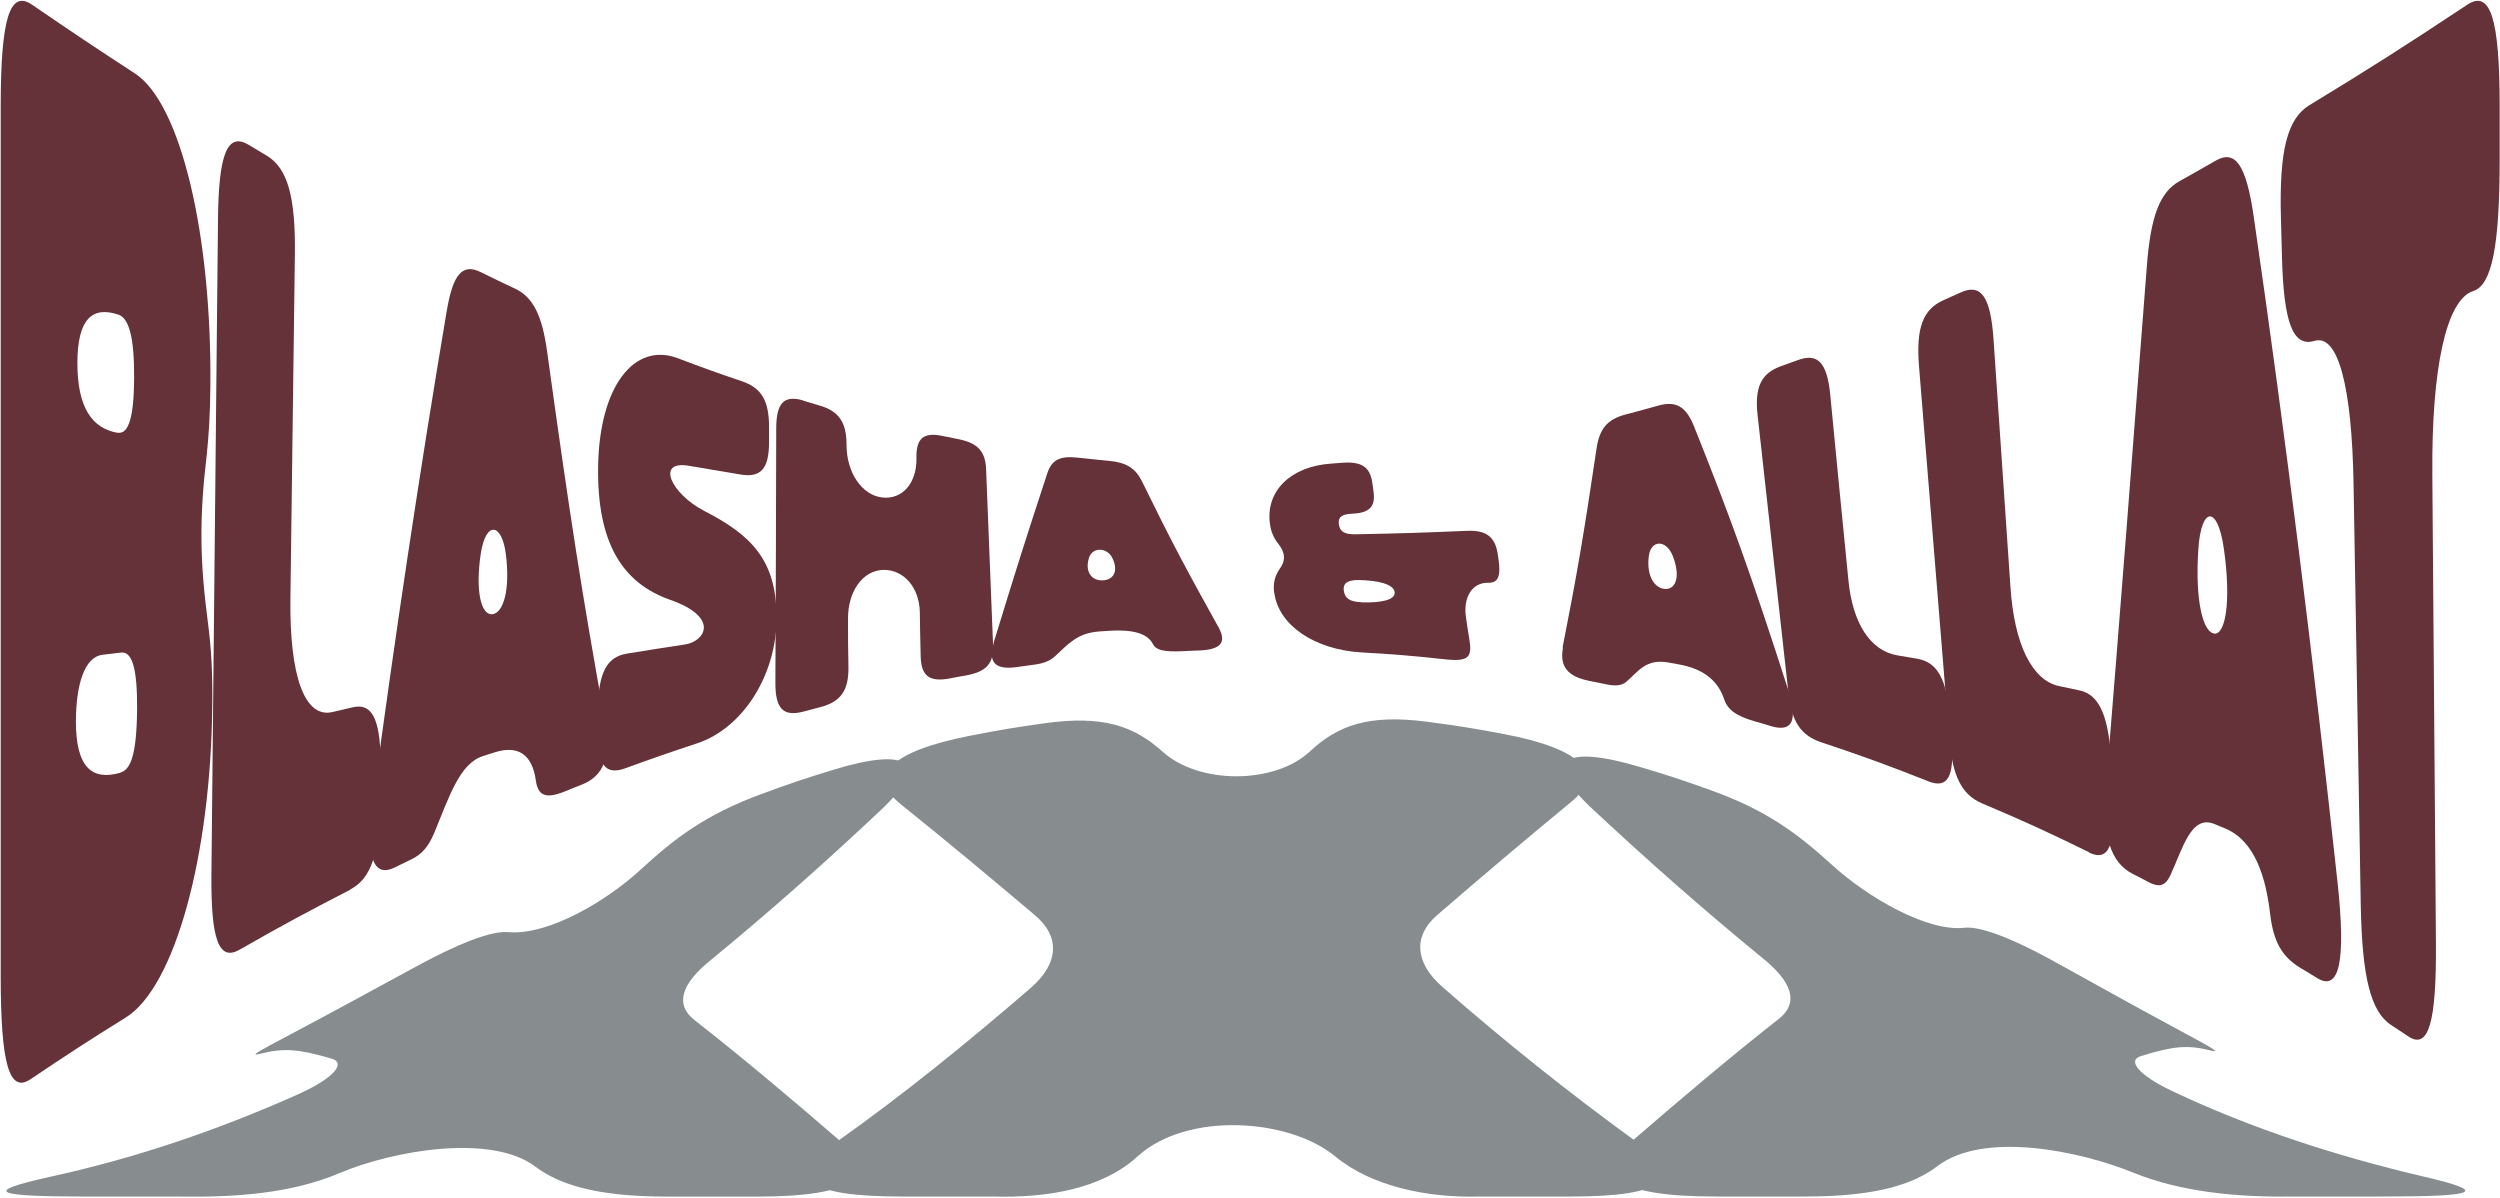 <?xml version="1.0" encoding="UTF-8"?>
<svg xmlns="http://www.w3.org/2000/svg" width="1398" height="670" viewBox="0 0 1398 670" fill="none">
  <path d="M1354.97 657.865C1306.71 646.529 1259.3 631.204 1215.71 610.6C1195.72 601.333 1189.48 593.025 1197.03 590.609C1215.54 584.849 1223.4 584.221 1236.28 587.448C1245.53 589.781 1227.74 581.358 1187.89 559.33C1172.43 550.774 1164.69 546.504 1149.23 537.948C1119.94 521.747 1105.17 518.056 1098.72 518.801C1077.5 521.283 1043.93 501.374 1024.96 484.097C1004.95 465.859 987.63 453.05 956.902 441.978C940.919 436.219 932.832 433.571 916.535 428.739C873.241 415.897 862.522 425.628 888.805 450.783C919.829 479.827 951.586 507.878 984.893 535.168C1002.22 548.888 1006.14 560.671 994.88 569.607C966.749 591.734 939.629 614.738 912.823 637.923C889.886 657.7 905.154 669.086 958.784 669.086H1010.06C1049.5 669.086 1070.3 662.102 1083.33 652.139C1109.13 632.446 1162.41 643.352 1192.93 655.747C1219.75 666.637 1251.34 669.549 1281.4 669.086H1332.68C1385.52 669.086 1392.44 666.554 1354.97 657.865Z" fill="#878C8F"></path>
  <path d="M914.392 637.973C876.849 610.733 840.927 581.954 806.644 551.933C791.044 538.346 790.278 523.402 803.437 511.9C828.152 490.584 853.006 469.484 878.331 448.648C898.165 432.711 884.64 418.71 840.77 410.436C823.742 407.225 815.184 405.851 797.981 403.601C765.388 399.314 748.151 405.587 732.534 420.183C712.752 438.669 670.625 438.735 650.268 420.448C633.954 405.785 616.681 399.894 584.141 404.445C567.217 406.811 558.781 408.218 542.032 411.511C497.587 420.233 484.114 434.267 503.966 449.939C529.378 470.361 554.25 491.064 578.999 512.032C592.838 523.749 592.141 538.677 576.577 552.264C542.032 582.119 506.336 611.246 468.34 638.172C438.937 659.123 450.806 669.103 504.437 669.103H555.714C584.751 669.897 615.88 665.164 636.133 646.662C663.776 621.424 720.926 625.396 746.617 646.629C766.922 663.426 798.016 669.881 827.071 669.103H878.365C931.211 669.103 943.081 659.024 914.392 637.973Z" fill="#878C8F"></path>
  <path d="M469.891 638.122C443.294 615.135 416.401 592.363 388.427 570.485C377.15 561.697 381.037 550.013 397.56 536.79C430.867 509.434 462.554 481.3 493.473 452.14C519.67 426.952 508.951 417.386 466.353 430.361C449.83 435.408 441.638 438.156 425.464 444.147C394.806 455.483 377.533 468.491 358.204 486.331C339.328 503.741 306.683 523.22 284.112 521.25C276.862 520.621 262.082 524.527 232.626 540.53C217.306 548.855 209.654 553.008 194.334 561.333C153.689 583.41 135.893 591.684 145.357 589.301C158.621 585.958 166.621 586.488 185.392 591.982C193.497 594.299 187.327 602.491 167.371 611.626C123.274 631.403 76.302 647.605 27.64 658.147C-10.513 666.686 -3.524 669.119 50.089 669.119H101.366C131.396 669.566 162.787 667.464 189.802 656.028C219.798 643.319 274.683 633.72 299.433 652.404C312.47 662.251 333.28 669.136 372.705 669.136H424C476.846 669.136 492.096 657.816 469.891 638.155" fill="#878C8F"></path>
  <path d="M115.626 254.257C111.362 289.831 111.718 313.772 116.336 348.673C118.113 362.23 118.942 376.363 118.705 394.535C117.876 478.279 97.862 551.832 70.387 568.946C49.071 582.214 38.413 589.137 16.977 603.559C5.135 611.443 0.398 594.906 0.398 545.775V59.463C0.398 10.332 5.49 -5.917 17.925 2.64C41.255 18.6 52.742 26.292 75.48 41.099C101.178 57.828 118.468 131.573 117.639 215.99C117.521 230.989 116.81 242.623 115.626 254.353V254.257ZM65.769 241.95C71.927 243.008 74.888 233.297 75.006 211.567C75.124 189.069 72.282 177.916 66.124 175.897C51.913 171.282 43.386 177.724 43.268 202.818C43.268 227.912 51.439 239.546 65.769 242.046V241.95ZM67.308 432.032C72.874 430.398 76.427 422.899 76.664 396.266C76.782 373.864 73.94 364.153 67.664 364.922C63.519 365.403 61.387 365.691 57.242 366.172C47.176 367.422 42.557 382.901 42.439 403.285C42.439 429.148 51.321 436.648 67.308 432.129V432.032Z" fill="#643238"></path>
  <path d="M195.917 497.507C171.284 510.199 158.85 516.833 133.98 531.063C122.375 537.697 117.875 525.582 118.23 488.566C119.414 366.651 120.717 244.737 121.901 122.727C122.256 85.71 127.23 73.884 139.073 80.999C143.099 83.402 144.994 84.556 149.02 86.96C160.863 93.979 165.363 110.035 164.889 143.013C163.942 219.546 163.35 257.813 162.403 334.346C161.81 378.381 170.455 401.745 185.851 398.188C190.469 397.13 192.838 396.553 197.338 395.496C208.825 392.9 213.325 403.38 212.852 432.031C212.852 438.858 212.733 442.223 212.615 449.05C212.141 477.701 207.404 491.45 195.799 497.411L195.917 497.507Z" fill="#643238"></path>
  <path d="M208.709 446.646C220.907 355.691 234.526 264.64 249.802 173.973C253.355 152.917 258.684 147.148 268.987 152.244C276.567 155.993 280.356 157.82 287.935 161.378C298.002 166.089 303.094 176.088 305.936 196.471C318.726 288.965 325.121 330.019 338.385 403.764C341.819 423.282 337.674 433.954 325.121 438.858C321.331 440.3 319.555 441.069 315.765 442.608C304.989 446.934 300.844 444.819 299.66 436.55C297.528 421.263 289.238 416.552 276.093 420.878C273.724 421.648 272.54 422.032 270.053 422.801C257.026 427.032 251.342 445.108 242.815 465.779C239.5 473.663 235.828 477.701 230.144 480.49C226.473 482.316 224.578 483.182 220.907 485.009C208.235 491.258 204.327 478.663 208.709 446.742V446.646ZM275.264 343.48C281.422 342.903 285.449 330.116 282.843 309.637C280.593 292.426 271.711 291.176 268.869 309.444C265.672 330.789 269.106 344.057 275.264 343.48Z" fill="#643238"></path>
  <path d="M434.307 345.114C434.307 377.612 415.359 407.226 389.779 415.686C373.792 420.975 365.739 423.763 349.633 429.628C338.264 433.762 333.883 427.609 334.119 407.802C334.119 403.091 334.119 400.687 334.356 395.976C334.712 376.17 339.33 367.324 350.581 365.498C363.607 363.382 370.121 362.325 383.029 360.402C394.279 358.671 402.688 345.211 374.739 335.404C348.449 326.174 333.764 304.156 334.475 260.697C335.185 216.181 354.607 191.087 379.003 200.317C393.451 205.797 400.674 208.393 414.886 213.201C425.781 216.854 430.044 224.065 430.044 238.68C430.044 242.141 430.044 243.872 430.044 247.333C430.044 261.947 425.544 267.139 414.53 265.409C402.925 263.486 397.122 262.524 385.398 260.505C366.45 257.14 375.213 276.081 393.806 285.696C419.741 299.06 434.307 312.905 434.189 345.211L434.307 345.114Z" fill="#643238"></path>
  <path d="M449.23 224.065C452.901 225.123 454.677 225.7 458.23 226.757C469.007 229.834 473.389 236.084 473.389 248.679C473.389 248.679 473.389 248.775 473.389 248.871C473.389 264.159 481.915 276.946 493.402 278.196C504.771 279.446 512.706 269.928 512.469 256.371C512.469 256.371 512.469 256.274 512.469 256.178C512.232 245.025 516.495 241.564 527.035 243.776C530.588 244.545 532.364 244.833 536.036 245.602C546.694 247.718 551.076 252.429 551.431 262.428C552.971 301.945 553.799 321.654 555.339 361.075C555.694 371.074 551.431 375.689 540.18 377.708C536.391 378.381 534.496 378.67 530.825 379.439C519.693 381.458 515.074 377.997 514.837 366.844C514.601 357.037 514.482 352.133 514.364 342.326C514.127 328.77 505.6 318.578 494.113 318.674C482.507 318.866 474.099 330.692 474.218 345.98C474.218 357.037 474.218 362.613 474.454 373.67C474.454 386.265 470.073 392.419 458.822 395.399C455.033 396.361 453.138 396.842 449.348 397.899C438.098 400.88 433.598 396.457 433.598 382.035C433.835 325.02 433.953 296.56 434.071 239.545C434.071 225.123 438.572 220.796 449.23 223.969V224.065Z" fill="#643238"></path>
  <path d="M555.577 359.633C568.248 318.194 574.17 299.637 585.657 264.64C588.144 257.141 592.763 254.833 602.473 255.891C609.579 256.66 613.132 257.044 620.237 257.717C629.711 258.583 634.922 261.756 638.593 269.159C655.173 303.099 663.699 318.963 681.463 350.884C686.082 359.345 682.647 363.287 670.331 363.768C666.66 363.864 664.884 363.96 661.212 364.152C650.672 364.633 646.409 363.479 644.751 360.21C641.791 354.249 633.501 351.941 620.711 352.711C618.342 352.903 617.158 352.903 614.908 353.095C602.236 353.961 597.381 360.21 589.802 367.133C586.841 369.729 583.289 371.075 577.841 371.748C574.288 372.229 572.393 372.517 568.841 372.998C556.524 374.825 552.379 370.402 555.695 359.537L555.577 359.633ZM616.448 324.54C622.369 324.444 625.685 319.732 622.132 312.233C619.171 305.887 610.645 305.695 608.868 312.233C606.618 319.828 610.526 324.732 616.448 324.54Z" fill="#643238"></path>
  <path d="M712.488 331.366C711.778 325.981 713.081 321.655 715.686 318.001C718.883 313.578 718.883 309.348 715.094 304.444C712.37 301.079 710.712 297.426 710.12 292.715C707.751 274.447 721.844 260.794 744.345 259.255C746.832 259.063 748.135 258.967 750.621 258.775C761.161 258.005 766.017 260.986 767.319 269.543C767.675 271.562 767.793 272.62 768.03 274.639C769.333 283.196 765.898 286.849 756.306 287.234C749.556 287.523 748.134 289.734 748.727 293.291C749.2 296.753 751.214 298.964 758.082 298.772C782.952 298.291 795.268 297.906 820.256 296.849C831.032 296.368 836.125 300.118 837.546 309.925C837.664 310.886 837.783 311.367 837.901 312.329C839.44 322.424 837.664 325.981 832.335 325.885C822.979 325.597 818.124 334.346 819.782 345.307C820.492 350.21 820.848 352.614 821.677 357.517C823.216 367.228 821.677 370.209 807.939 368.671C789.228 366.651 779.872 365.882 761.28 364.825C735.226 363.286 714.975 349.73 712.607 331.558L712.488 331.366ZM761.398 336.846C772.53 337.134 780.583 335.5 779.873 330.981C779.162 326.654 770.635 324.539 759.622 324.347C752.871 324.347 750.977 326.558 751.451 330.308C752.043 334.25 754.293 336.557 761.398 336.75V336.846Z" fill="#643238"></path>
  <path d="M873.786 362.133C881.72 321.847 885.51 300.022 892.852 250.41C894.51 239.738 898.892 234.45 908.84 231.854C916.182 229.931 919.853 228.873 927.196 226.854C936.907 224.066 942.709 226.95 947.328 238.488C968.171 290.696 978.711 319.732 999.909 385.593C1005.47 402.996 1002.4 409.726 990.079 405.976C986.408 404.822 984.632 404.342 980.961 403.284C970.421 400.207 965.921 396.65 964.026 390.689C960.355 379.92 951.71 373.863 938.92 371.555C936.551 371.171 935.367 370.882 933.117 370.498C920.445 368.19 916.301 375.305 909.432 381.266C906.708 383.478 903.392 383.766 897.945 382.612C894.392 381.843 892.615 381.555 888.944 380.786C876.628 378.382 872.009 372.709 874.023 362.133H873.786ZM931.104 329.347C937.143 329.635 939.867 322.521 935.485 311.079C931.814 301.464 923.051 301.753 921.985 311.175C920.682 322.136 925.182 328.962 931.104 329.347Z" fill="#643238"></path>
  <path d="M1077.95 436.743C1054.03 427.321 1042.07 422.994 1018.26 415.014C1007.13 411.264 1001.92 403.572 1000.14 387.9C993.274 325.597 989.721 294.445 982.853 232.238C981.076 216.47 984.866 208.683 995.998 204.74C999.788 203.394 1001.56 202.721 1005.35 201.375C1016.49 197.241 1021.7 202.721 1023.47 220.701C1027.5 262.333 1029.51 283.196 1033.66 324.732C1036.03 348.672 1045.97 363.864 1060.9 366.46C1065.4 367.229 1067.65 367.613 1072.15 368.383C1083.4 370.306 1088.61 379.728 1090.26 400.88C1090.62 405.88 1090.86 408.476 1091.33 413.476C1092.99 434.628 1089.2 441.262 1078.07 436.839L1077.95 436.743Z" fill="#643238"></path>
  <path d="M1168.19 476.548C1144.15 464.819 1132.19 459.338 1108.15 449.147C1097.02 444.339 1091.8 434.052 1090.03 412.995C1083.28 329.636 1079.84 287.908 1073.09 204.549C1071.44 183.492 1075.23 173.012 1086.71 167.917C1090.62 166.186 1092.52 165.321 1096.3 163.59C1107.79 158.302 1113.12 165.802 1114.78 189.742C1118.57 245.219 1120.46 272.909 1124.25 328.386C1126.39 360.307 1136.33 380.498 1151.49 383.67C1155.99 384.632 1158.24 385.113 1162.86 386.074C1174.23 388.478 1179.44 400.785 1180.86 428.667C1181.22 435.301 1181.33 438.667 1181.69 445.301C1183.11 473.183 1179.2 482.125 1167.95 476.645L1168.19 476.548Z" fill="#643238"></path>
  <path d="M1177.67 439.82C1185.6 342.808 1193.06 245.795 1200.52 148.783C1202.65 120.997 1207.75 107.536 1218.64 101.383C1226.69 96.864 1230.84 94.556 1239.01 89.845C1249.9 83.595 1256.06 91.768 1260.33 121.477C1278.33 245.411 1293.72 369.633 1307.22 494.047C1311.84 537.313 1308.29 554.716 1295.74 546.928C1291.95 544.62 1290.17 543.466 1286.38 541.255C1275.6 534.717 1271.22 525.968 1269.44 510.873C1266.25 483.471 1257.48 468.76 1244.34 463.28C1241.97 462.318 1240.79 461.837 1238.3 460.78C1225.27 455.492 1220.77 474.048 1213.55 489.72C1210.71 495.585 1207.27 496.258 1201.71 493.374C1198.03 491.451 1196.26 490.489 1192.59 488.663C1180.15 482.317 1175.41 467.318 1177.67 439.724V439.82ZM1238.18 354.345C1244.46 355.018 1247.77 336.654 1243.63 307.137C1240.19 282.331 1230.84 282.908 1229.3 307.329C1227.4 335.789 1231.9 353.576 1238.18 354.249V354.345Z" fill="#643238"></path>
  <path d="M1383.01 162.725C1367.85 167.724 1359.68 206.087 1360.16 265.506C1360.99 370.114 1361.34 422.418 1362.17 526.929C1362.52 572.119 1358.02 587.118 1346.66 579.522C1342.87 576.926 1340.85 575.676 1337.06 573.176C1325.69 565.677 1320.84 546.351 1320.13 505.681C1318.47 411.457 1317.76 364.345 1316.1 270.121C1315.15 216.567 1307.58 186.665 1294.31 190.607C1282.23 194.261 1277.02 180.608 1276.07 143.495C1275.84 134.65 1275.72 130.227 1275.48 121.382C1274.53 84.269 1279.03 66.289 1291.47 58.79C1326.05 37.733 1343.7 26.484 1379.7 2.64C1392.6 -5.917 1397.82 10.332 1397.82 59.463V88.788C1397.82 137.919 1393.43 159.263 1383.13 162.725H1383.01Z" fill="#643238"></path>
</svg>
